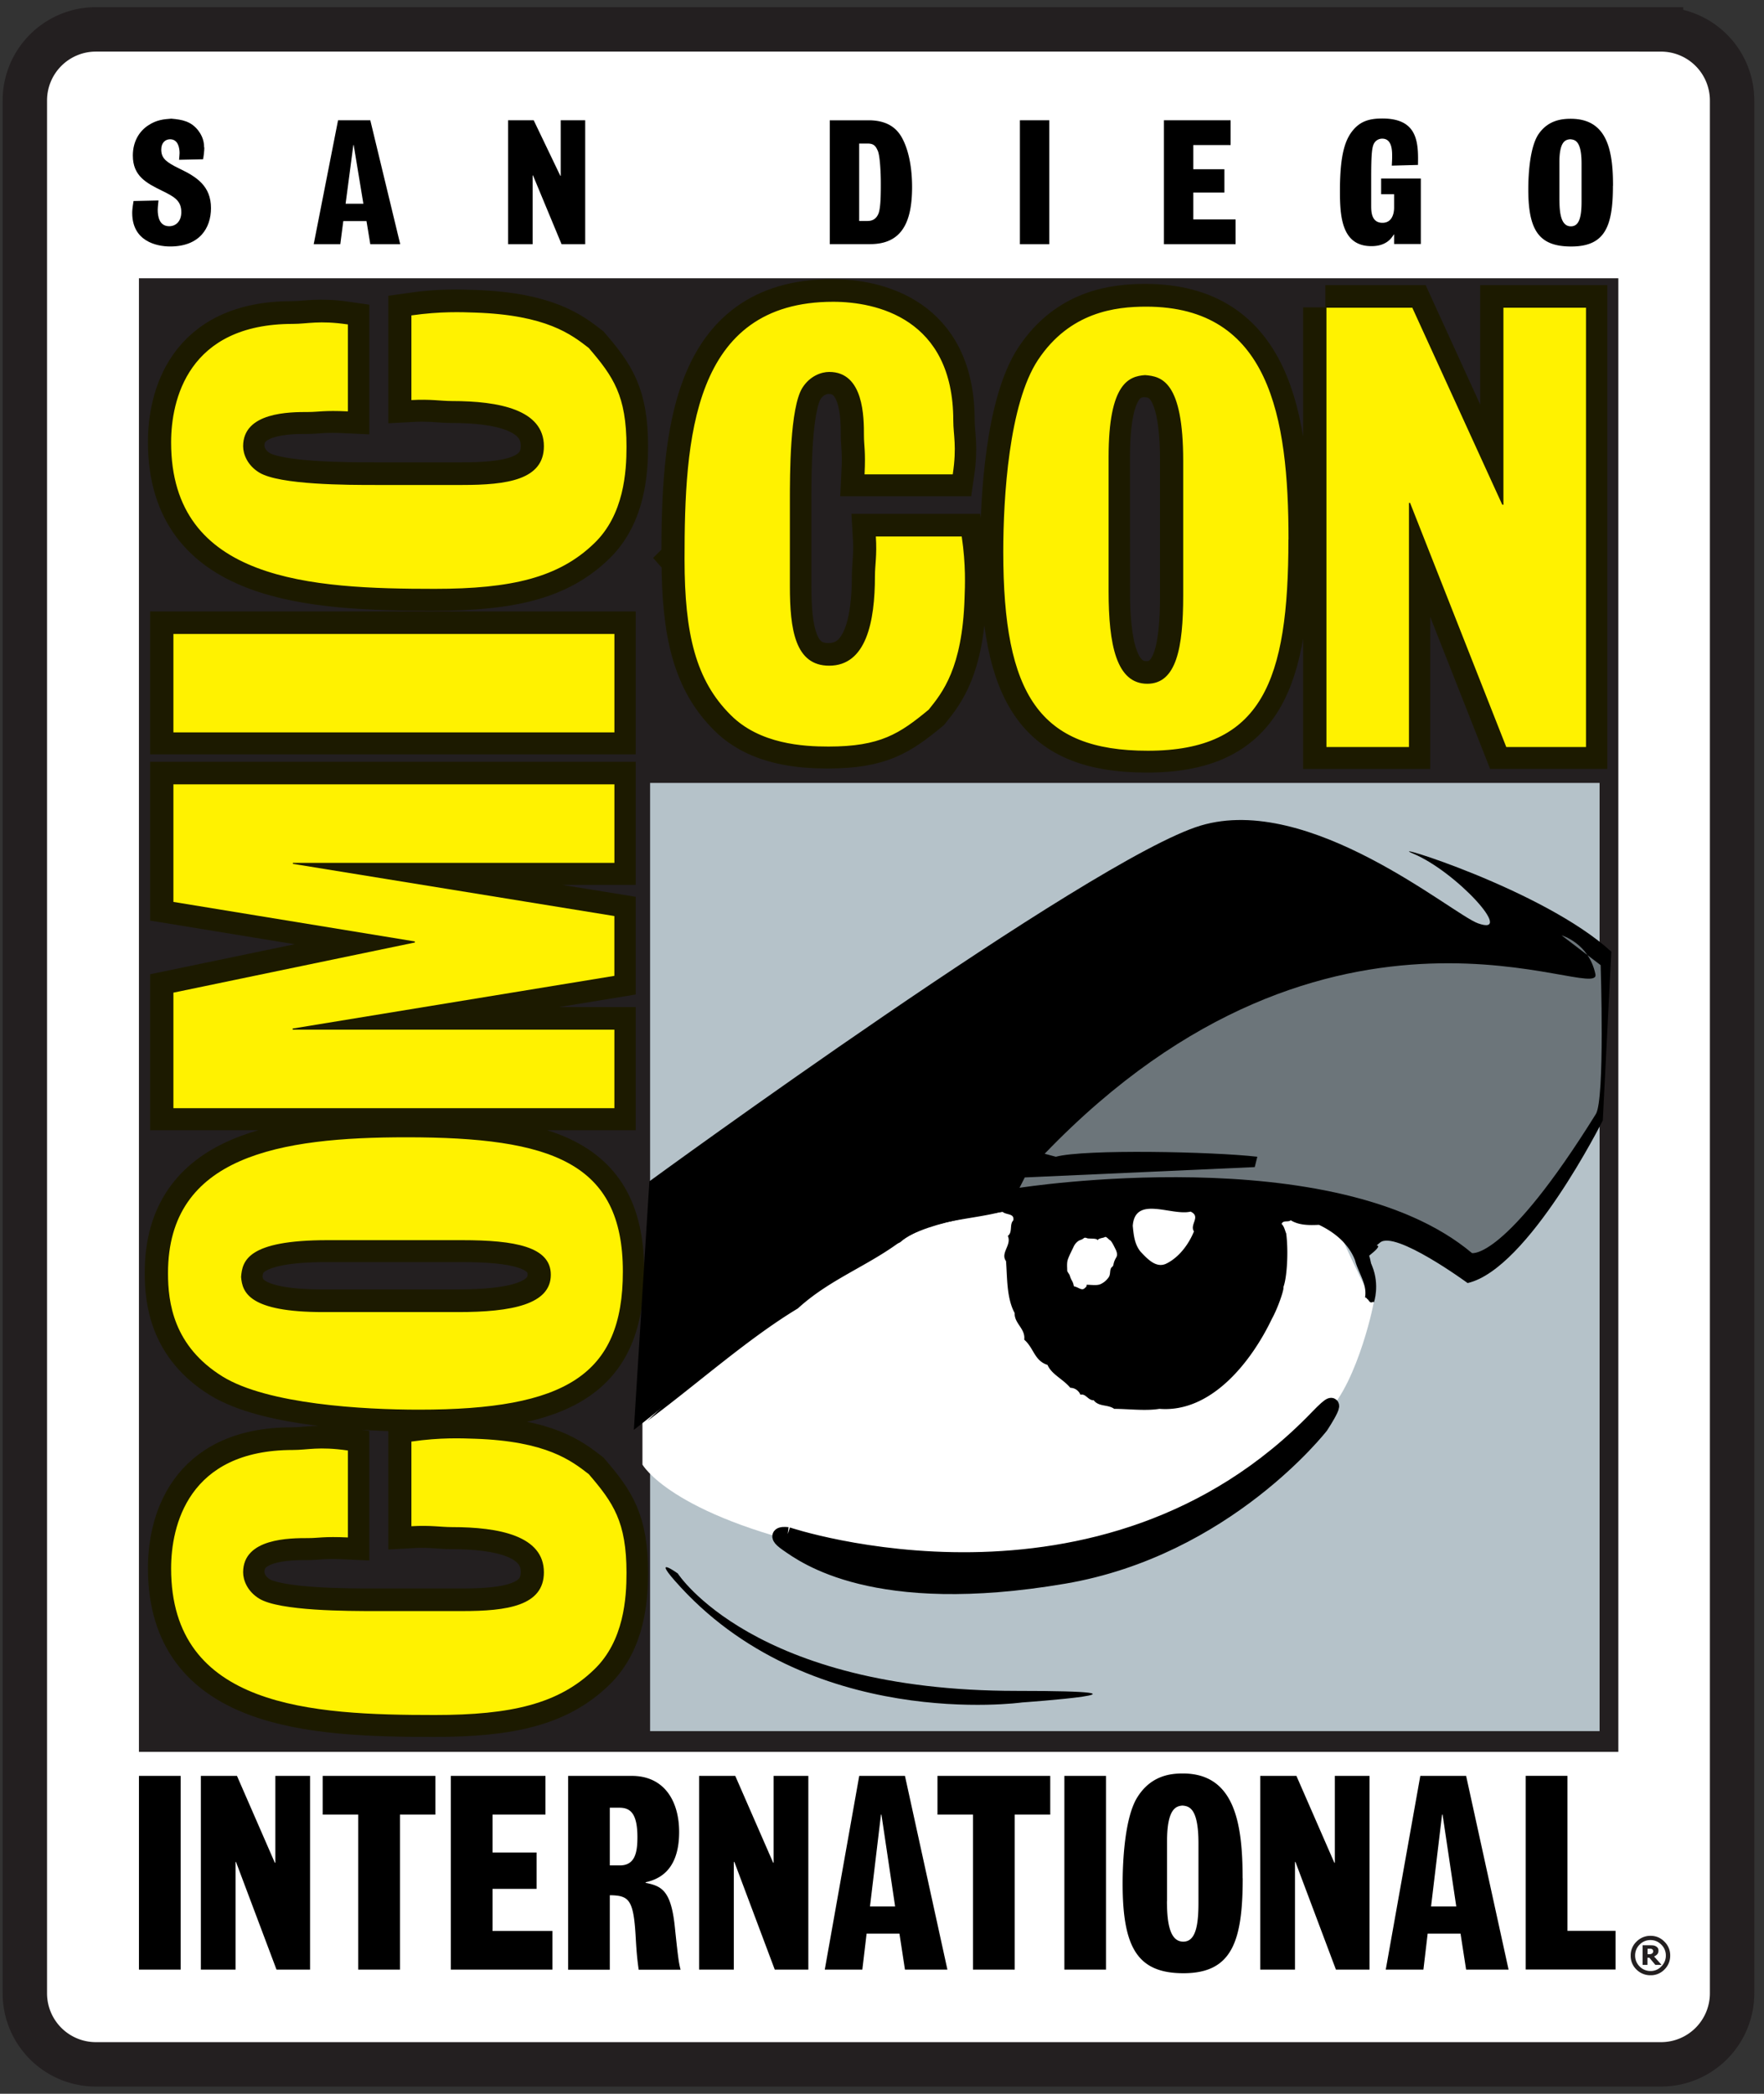 <svg xmlns="http://www.w3.org/2000/svg" width="75" height="89" fill="none"><rect width="100%" height="100%" fill="#333333" stroke="none"/><path fill="#fff" stroke="#231F20" stroke-miterlimit="10" stroke-width="1.888" d="M70.623 1.25a3.021 3.021 0 0 1 3.02 3.02v80.46a3.02 3.02 0 0 1-3.02 3.02H4.076a3.02 3.02 0 0 1-3.02-3.02V4.27a3.021 3.021 0 0 1 3.02-3.021h66.547Z"/><path fill="#000" d="M24.16 75.488h2.7c1.404 0 2.015 1.098 2.015 2.384 0 1.756-.996 2.034-1.427 2.14v.022c.672.135 1.08.312 1.242 1.857.144 1.388.174 1.546.246 1.835h-1.782c-.053-.402-.083-.628-.125-1.365-.09-1.613-.276-1.79-1.102-1.8v3.165h-1.771v-8.234l.004-.004Zm2.197 3.805c.653 0 .744-.572.744-1.2 0-1.018-.306-1.252-.767-1.252h-.407v2.452h.43Zm3.367-3.805h1.537l1.612 3.692h.019v-3.692h1.476v8.235h-1.427l-1.718-4.577H31.2v4.577h-1.476v-8.235Zm6.804 0h1.948l1.805 8.235h-1.805l-.234-1.53h-1.397l-.181 1.53h-1.597l1.465-8.235h-.004Zm1.53 5.55-.582-3.903h-.02l-.467 3.903h1.068Zm1.804-5.55h4.791v1.647h-1.51v6.588h-1.775v-6.588h-1.51v-1.647h.004Zm5.392 0h1.77v8.235h-1.77v-8.235Zm7.582 4.35c0 2.707-.468 4.038-2.519 4.038-1.933 0-2.586-1.06-2.586-3.801 0-1.042.102-2.832.62-3.67.57-.918 1.385-1.02 1.936-1.02 2.197 0 2.545 2.091 2.545 4.453h.004Zm-3.221.962c0 1.004.143 1.734.695 1.734.52 0 .645-.673.645-1.655V78.36c0-1.496-.389-1.587-.683-1.61-.283.023-.653.147-.653 1.531v2.52h-.004Zm3.965-5.312h1.54l1.612 3.692h.02v-3.692h1.475v8.235H56.8l-1.721-4.577h-.02v4.577h-1.476v-8.235h-.003Zm6.807 0h1.948l1.805 8.235h-1.805l-.238-1.53H60.7l-.181 1.53h-1.601l1.469-8.235Zm1.529 5.55-.582-3.903h-.022l-.468 3.903h1.072Zm2.952-5.551h1.775v6.588h2.046v1.643h-3.82v-8.235.004ZM27.516 61.82v2.68c.06-.01.483-.21.585-.349.155.252 1.533.391 1.903.233.136.06.796.312.834-.037-.872-.429-1.767-1.17-2.503-1.933-.185-.222-.687-.346-.82-.594ZM21.604 5.112h1.087l1.133 2.362h.015V5.112h1.042v5.268h-1.005l-1.215-2.925h-.015v2.925h-1.043V5.112Zm13.675.001h1.654c.826 0 1.185.372 1.366.658.253.406.48 1.131.48 2.18 0 1.497-.438 2.426-1.782 2.426h-1.718V5.109v.004Zm1.616 4.279c.23 0 .374-.117.453-.309.11-.26.102-1.022.102-1.323 0-.339-.03-1.173-.14-1.373-.083-.188-.174-.285-.415-.285h-.366v3.293h.366v-.003Zm6.468-4.28h1.25v5.268h-1.25V5.112Zm6.123 0h2.836v1.053h-1.586v1.03h1.322v.99h-1.322v1.142h1.797v1.053h-3.047V5.112ZM59.27 9.97h-.012c-.102.166-.325.493-.948.493-1.257 0-1.34-1.237-1.34-2.335 0-1.632.238-2.267.638-2.685.325-.334.717-.406 1.163-.406 1.495 0 1.54.989 1.517 1.974l-1.113.03c.015-.263.015-.33.015-.395 0-.229 0-.752-.42-.752a.395.395 0 0 0-.335.177c-.095.15-.136.402-.136 1.46v1.21c0 .252.007.73.48.73.437 0 .494-.452.494-.636v-.58h-.551V7.59h1.687v2.783h-1.136v-.406l-.004.003Zm9.306-2.075c0 1.73-.332 2.583-1.774 2.583-1.367 0-1.824-.68-1.824-2.433 0-.665.072-1.808.438-2.346.404-.587.978-.65 1.367-.65 1.552 0 1.797 1.338 1.797 2.85l-.004-.004Zm-2.273.616c0 .643.102 1.11.487 1.11.367 0 .453-.429.453-1.06V6.95c0-.959-.275-1.015-.483-1.03-.204.015-.46.094-.46.981v1.61h.003Z"/><path fill="#231F20" d="M68.807 11.828h-62.9v62.64h62.9v-62.64Z"/><path fill="#B5C2C9" d="M68.01 33.28H27.64v40.305h40.37V33.28Z"/><path fill="#000" d="M5.908 75.487h1.774v8.235H5.908v-8.235Zm2.627 0h1.54l1.61 3.693h.022v-3.693h1.476v8.235h-1.427l-1.722-4.576h-.019v4.576H8.54v-8.235h-.004Zm5.188 0h4.788v1.647h-1.506v6.588H15.23v-6.588h-1.51v-1.647h.003Zm5.445 0h4.024v1.647h-2.25v1.61h1.873v1.545h-1.873v1.79h2.545v1.643h-4.32v-8.235Z"/><path fill="#FFF200" stroke="#1C1A00" stroke-width="1.894" d="M54.742 22.916c0 6.016-1.11 8.976-5.98 8.976-4.595 0-6.143-2.362-6.143-8.457 0-2.313.241-6.29 1.476-8.156 1.355-2.038 3.292-2.263 4.599-2.263 5.229 0 6.052 4.65 6.052 9.896l-.004.004Zm-7.645 2.2c0 2.282.34 3.933 1.646 3.933 1.234 0 1.525-1.523 1.525-3.756v-5.708c0-3.4-.921-3.603-1.623-3.655-.676.049-1.548.33-1.548 3.478v5.708Zm9.253-12.051h3.655l3.825 8.373h.05v-8.373h3.51v18.672H64L59.911 21.36h-.049v10.378h-3.511V13.065Zm-27.282 10.69c0-5.099.313-10.942 6.317-10.942 1.816 0 5.108.696 5.108 5.05 0 .624.159 1.08-.019 2.286h-3.753c.05-.996-.026-1.218-.026-1.64 0-.77 0-2.71-1.477-2.71-.34 0-.823.173-1.136.669-.532.846-.532 3.681-.532 4.824v3.606c0 1.843.219 3.384 1.668 3.384 1.575 0 1.949-1.857 1.949-3.82 0-.447.09-.88.041-1.673h3.651c.181 1.214.14 2.09.125 2.636-.102 2.974-.944 4.004-1.526 4.726-1.238 1.02-2.057 1.568-4.258 1.568-1.069 0-2.93-.101-4.165-1.342-1.476-1.467-1.96-3.433-1.96-6.614l-.007-.008ZM17.242 48.327c6.166 0 9.198 1.064 9.198 5.708 0 4.392-2.42 5.87-8.662 5.87-2.37 0-6.445-.23-8.36-1.41-2.087-1.294-2.317-3.144-2.317-4.392 0-4.99 4.76-5.776 10.137-5.776h.004Zm2.19 7.43c2.292 0 3.946-.327 3.946-1.587 0-1.192-1.526-1.47-3.769-1.47h-5.731c-3.413 0-3.617.888-3.666 1.564.053.655.332 1.493 3.489 1.493h5.73ZM7.33 47.094v-4.91l10.267-2.133v-.045L7.33 38.326v-4.998h18.75v3.34H12.413v.04l13.668 2.219v2.542l-13.683 2.24v.046H26.08v3.34H7.33Zm0-15.977v-4.181h18.75v4.181H7.33Zm11.117-6.103c-5.222 0-11.21-.312-11.21-6.23 0-1.79.713-5.035 5.172-5.035.639 0 1.107-.158 2.345.022v3.697c-1.02-.05-1.25.03-1.684.03-.789 0-2.775 0-2.775 1.455 0 .335.181.812.691 1.12.865.527 3.768.527 4.942.527h3.693c1.888 0 3.466-.215 3.466-1.647 0-1.553-1.903-1.922-3.912-1.922-.46 0-.902-.086-1.717-.041v-3.598c1.242-.18 2.14-.14 2.703-.12 3.047.1 4.1.932 4.84 1.503 1.046 1.219 1.605 2.027 1.605 4.2 0 1.05-.102 2.888-1.374 4.106-1.503 1.456-3.515 1.933-6.778 1.933h-.007Zm0 47.871c-5.222 0-11.21-.312-11.21-6.23 0-1.79.713-5.036 5.172-5.036.639 0 1.107-.158 2.345.023v3.696c-1.02-.049-1.25.03-1.684.03-.789 0-2.775 0-2.775 1.455 0 .335.181.813.691 1.121.865.526 3.768.526 4.942.526h3.693c1.888 0 3.466-.214 3.466-1.647 0-1.552-1.903-1.921-3.912-1.921-.46 0-.902-.087-1.717-.041v-3.599c1.242-.18 2.14-.139 2.703-.12 3.047.101 4.1.932 4.84 1.504 1.046 1.218 1.605 2.027 1.605 4.2 0 1.05-.102 2.888-1.374 4.106-1.503 1.455-3.515 1.933-6.778 1.933h-.007Z"/><path fill="#000" d="M8.687 6.27c0 .158-.03.38-.053.5l-1.02.022c.012-.173.02-.236.02-.285 0-.207-.053-.587-.404-.587-.197 0-.374.143-.374.436 0 .365.192.53.781.816.714.342 1.333.73 1.333 1.673 0 .847-.483 1.632-1.733 1.632-.581 0-1.616-.222-1.616-1.425 0-.079.004-.184.057-.507l1.06-.023c-.026.26-.033.323-.033.387 0 .286.064.707.49.707.284 0 .514-.214.514-.594 0-.492-.294-.658-.82-.914-.675-.33-1.241-.631-1.241-1.496 0-.602.279-1.038.653-1.282.366-.245.687-.263.981-.286.484.041.842.117 1.144.5.091.12.253.357.253.722l.008.004Zm5.683-1.158h1.374l1.272 5.268h-1.272l-.162-.982h-.986l-.128.982h-1.13l1.035-5.268h-.003Zm1.08 3.55-.412-2.497h-.015l-.329 2.496h.755Z"/><path fill="#FFF200" d="M54.78 22.932c0 6.016-1.114 8.98-5.98 8.98-4.6 0-6.144-2.362-6.144-8.457 0-2.313.242-6.291 1.477-8.156 1.355-2.038 3.292-2.264 4.598-2.264 5.23 0 6.053 4.651 6.053 9.897h-.004Zm-7.646 2.2c0 2.282.336 3.933 1.646 3.933 1.235 0 1.526-1.523 1.526-3.757V19.6c0-3.399-.918-3.602-1.624-3.655-.676.05-1.548.331-1.548 3.479v5.708Zm9.258-12.052h3.655l3.825 8.374h.049V13.08h3.511v18.673h-3.39l-4.09-10.378h-.048v10.378h-3.508V13.08h-.004ZM29.105 23.77c0-5.099.318-10.942 6.317-10.942 1.816 0 5.109.696 5.109 5.05 0 .62.158 1.08-.023 2.286h-3.75c.05-.992-.026-1.218-.026-1.643 0-.77 0-2.711-1.476-2.711-.34 0-.823.173-1.14.673-.533.846-.533 3.681-.533 4.824v3.606c0 1.839.22 3.384 1.67 3.384 1.574 0 1.947-1.857 1.947-3.82 0-.447.091-.88.038-1.673h3.651c.182 1.214.14 2.09.121 2.636-.098 2.974-.944 4.004-1.525 4.726-1.235 1.02-2.054 1.568-4.26 1.568-1.064 0-2.925-.101-4.16-1.342-1.476-1.467-1.96-3.433-1.96-6.614v-.008ZM17.28 48.343c6.166 0 9.202 1.064 9.202 5.708 0 4.392-2.424 5.87-8.666 5.87-2.367 0-6.445-.23-8.355-1.41-2.088-1.294-2.318-3.144-2.318-4.393 0-4.99 4.765-5.775 10.137-5.775Zm2.194 7.43c2.292 0 3.945-.327 3.945-1.587 0-1.192-1.525-1.47-3.768-1.47H13.92c-3.413 0-3.617.887-3.67 1.564.053.654.332 1.493 3.492 1.493h5.732ZM7.373 47.106v-4.911l10.266-2.132v-.045l-10.266-1.68V33.34h18.75v3.339H12.454v.041l13.667 2.219v2.542l-13.679 2.24v.046h13.68v3.339H7.372Zm0-15.974v-4.185h18.75v4.185H7.372Zm11.112-6.102c-5.222 0-11.21-.309-11.21-6.227 0-1.79.71-5.035 5.173-5.035.638 0 1.106-.158 2.344.023v3.696c-1.02-.049-1.246.026-1.68.026-.789 0-2.775 0-2.775 1.455 0 .335.181.813.687 1.12.865.527 3.768.527 4.943.527h3.692c1.888 0 3.466-.214 3.466-1.647 0-1.552-1.903-1.921-3.915-1.921-.46 0-.903-.087-1.718-.041v-3.599c1.242-.177 2.14-.139 2.7-.12 3.046.101 4.1.932 4.84 1.504 1.046 1.218 1.605 2.027 1.605 4.2 0 1.05-.102 2.888-1.375 4.106-1.503 1.455-3.515 1.933-6.777 1.933Zm0 47.87c-5.222 0-11.21-.308-11.21-6.23 0-1.79.71-5.035 5.173-5.035.638 0 1.106-.158 2.344.022v3.696c-1.02-.049-1.246.027-1.68.027-.789 0-2.775 0-2.775 1.455 0 .335.181.812.687 1.12.865.527 3.768.527 4.943.527h3.692c1.888 0 3.466-.215 3.466-1.647 0-1.553-1.903-1.922-3.915-1.922-.46 0-.903-.086-1.718-.037v-3.599c1.242-.18 2.14-.139 2.7-.12 3.046.102 4.1.933 4.84 1.504 1.046 1.218 1.605 2.027 1.605 4.2 0 1.05-.102 2.888-1.375 4.106-1.503 1.455-3.515 1.933-6.777 1.933Z"/><path fill="#fff" d="M27.315 60.052v2.203s1.182 2.129 7.812 3.595c6.634 1.467 14.805.666 21.295-5.798 1.33-1.32 2.058-4.888 1.982-4.742-.075.147-1.688-3.406-1.688-3.406l-2.503-.44-11.198-.222s-5.528-.587-15.771 8.588"/><path fill="#000" d="M58.6 52.968c0 .116-.328.35-.388.41.06.157.136.605.098.76.253.195-.155.898.098 1.169-.196.176-.196-.117-.37-.158.098-.564-.29-1.053-.426-1.58-.272-.703-.876-1.192-1.533-1.504-.427.02-.854.02-1.201-.195-.117.098-.31-.02-.389.154.117.117.14.274.197.41.101.782.03 1.884-.118 2.27.038.11-.256.937-.483 1.34-.853 1.793-2.56 4.02-4.791 3.842-.582.098-1.34 0-1.922 0-.272-.195-.657-.079-.872-.368-.234.019-.332-.293-.566-.233a.461.461 0 0 0-.427-.293c-.31-.373-.797-.568-.97-.974-.563-.177-.582-.722-.99-1.072.06-.47-.426-.684-.407-1.132-.348-.643-.31-1.504-.367-2.207-.253-.35.253-.684.076-1.072.215-.154.06-.488.234-.661.056-.313-.31-.215-.468-.373-1.397.373-3.085.331-4.324 1.267-1.415 1.057-3.028 1.621-4.368 2.85-2.148 1.294-4.399 3.31-6.404 4.784l15.058-14.078c.159-.102.547-.587.857-.497.136-.35.42-.067.476-.511.173-.196.358.101.494-.286-.136-.293.253-.214.333-.233"/><path fill="#000" d="M68.145 47.628s-3.16 6.317-5.746 6.911c0 0-3.096-2.267-3.727-1.718-.626.553-.668.17-.332.993.332.823.076 1.541.076 1.541l-.295-.146s-.072-2.497-1.4-3.084c-1.326-.586-2.16-.24-2.16-.24l-11.546-.421s-3.723.406-4.716 1.32c-.257.236-.612-.527-11.35 7.997l.661-10.566s18.791-13.724 23.432-15.12c4.644-1.395 10.692 3.753 11.795 4.152 1.605.579-.91-2.189-2.749-2.96-1.4-.586 5.547 1.523 8.42 4.167l-.362 7.17v.004Z"/><path fill="#000" stroke="#000" stroke-width=".635" d="M33.485 65.23s13.389 4.508 22.53-4.994c1.268-1.32.15.384.15.384s-4.04 5.211-10.926 6.384c-8.084 1.377-11.055-.88-11.773-1.376-.717-.496.02-.398.02-.398Z"/><path fill="#6C757A" d="m43.57 50.05-.223.44s13.43-2.105 19.237 2.775c0 0 1.397.309 5.267-5.91.39-.625.204-6.329.204-6.329l-1.661-1.267s1.163.33 1.438 1.65c.276 1.32-11.202-5.064-23.416 7.634l.475.127c1.216-.33 6.687-.218 8.567 0l-.11.44-9.782.44h.004Z"/><path fill="#fff" d="M50.627 51.505c.445.215-.06.545.136.839-.212.526-.62 1.094-1.167 1.365-.427.214-.797-.177-1.106-.508-.253-.312-.291-.703-.329-1.094.098-1.309 1.65-.41 2.462-.605l.004.003Zm-3.961 1.219c0-.098-.343-.064-.43-.086-.174-.064-.11 0-.28.064-.15.045-.26.172-.324.327-.084.173-.174.345-.234.518-.046.15-.023.328-.023.478.023.064.087.128.11.196.067.237.131.218.173.455.215.045.347.218.476.063.045-.022.068-.063.068-.127.192 0 .43.041.581-.023a.827.827 0 0 0 .344-.282c.105-.128.041-.305.128-.432.045-.023.083-.087.083-.11.068-.368.238-.304.11-.627-.046-.087-.151-.328-.238-.41-.11-.064-.174-.196-.257-.132-.045.023-.283.045-.283.132l-.004-.004Z"/><path fill="#000" d="M28.818 66.885s3.202 4.99 14.4 4.99c7.155 0 .234.492.234.492s-9.121 1.27-14.77-5.185c-.932-1.064.132-.301.132-.301l.004.004Z"/><path fill="#231F20" d="M71.012 83.125a.816.816 0 0 1-.246.594.8.8 0 0 1-.593.244.83.83 0 0 1-.596-.244.796.796 0 0 1-.245-.594.8.8 0 0 1 .245-.59.826.826 0 0 1 .597-.249c.234 0 .43.083.592.248a.808.808 0 0 1 .246.59Zm-.185 0a.63.63 0 0 0-.193-.463.62.62 0 0 0-.46-.195.63.63 0 0 0-.465.195.64.64 0 0 0-.189.463c0 .18.065.334.19.462a.638.638 0 0 0 .464.196.615.615 0 0 0 .46-.196.629.629 0 0 0 .193-.462Zm-.185.398h-.26l-.254-.304h-.083v.304h-.207v-.834h.317c.06 0 .11.003.14.007a.252.252 0 0 1 .109.038.202.202 0 0 1 .083.075c.019.03.026.067.026.113 0 .06-.019.112-.053.15a.358.358 0 0 1-.135.09l.317.357v.004Zm-.355-.586s-.004-.034-.012-.05a.067.067 0 0 0-.037-.033c-.015-.011-.034-.015-.053-.019h-.136v.233h.049c.034 0 .064 0 .087-.007a.127.127 0 0 0 .06-.027c.015-.01.023-.026.034-.041.004-.015.012-.038.012-.06l-.004.004Z"/></svg>